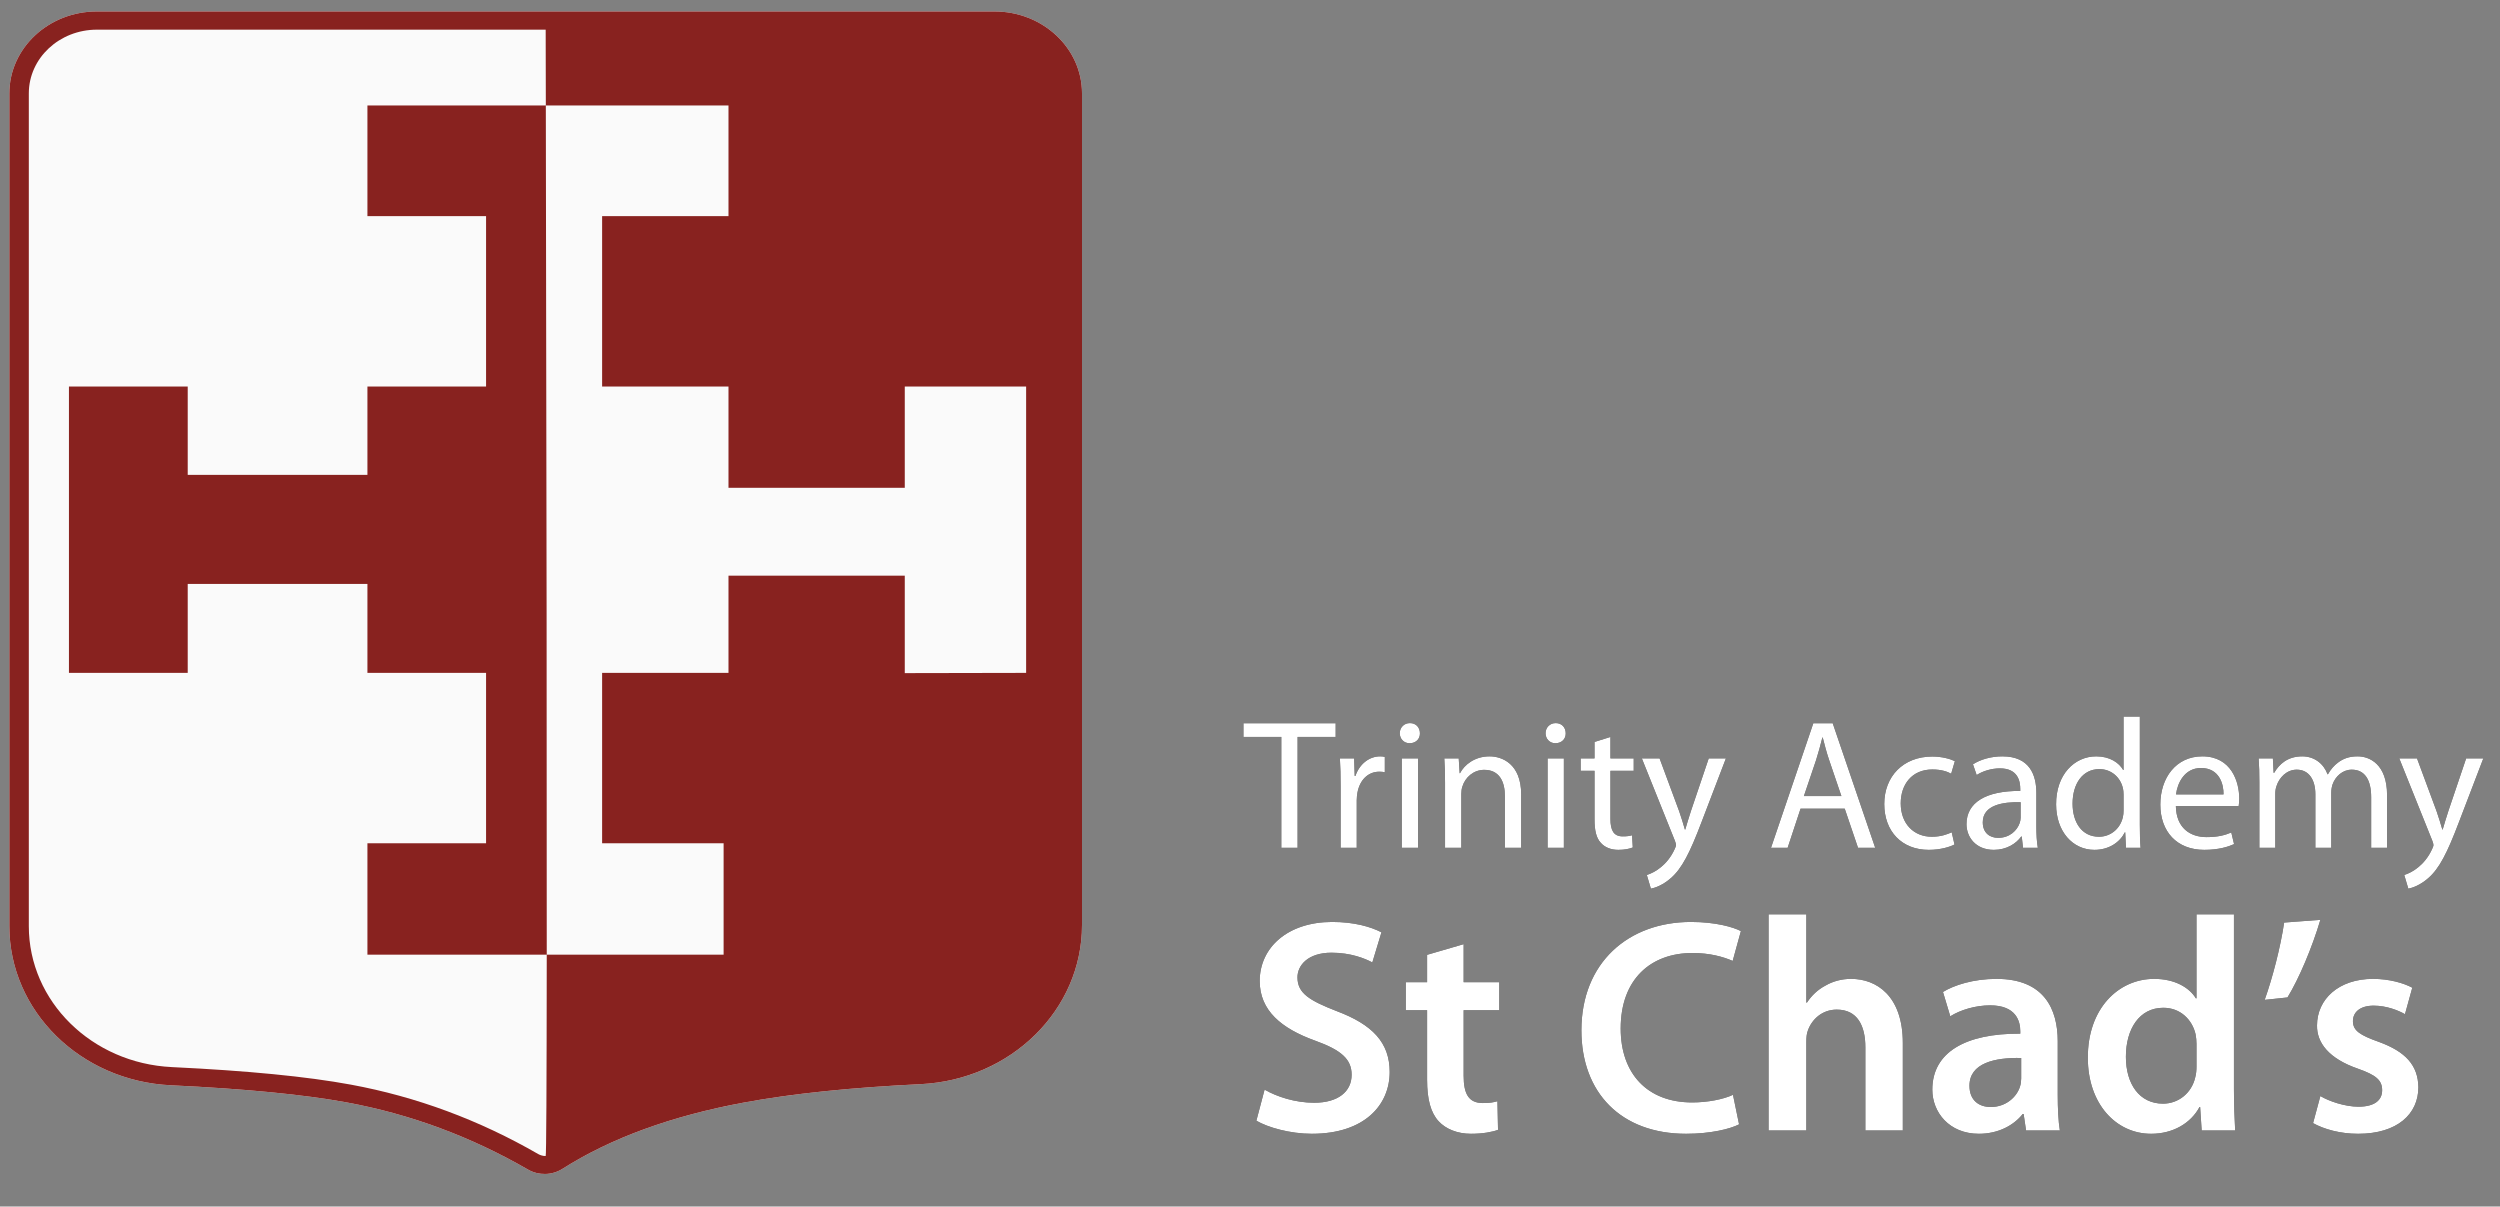 <?xml version="1.0" encoding="UTF-8"?>
<svg width="230px" height="111px" viewBox="0 0 230 111" version="1.1" xmlns="http://www.w3.org/2000/svg" xmlns:xlink="http://www.w3.org/1999/xlink">
    <rect x="0" y="0" width="230" height="111" fill="#808080" stroke="none"/>
    <title>logo</title>
    <defs>
        <path d="M119.378,78 L119.378,67.8 L122.88,67.8 L122.88,66.542 L114.397,66.542 L114.397,67.8 L117.882,67.8 L117.882,78 L119.378,78 Z M124.818,78 L124.818,73.614 C124.818,73.359 124.852,73.121 124.886,72.917 C125.09,71.795 125.838,70.996 126.892,70.996 C127.096,70.996 127.249,71.013 127.402,71.047 L127.402,69.636 C127.266,69.602 127.147,69.585 126.977,69.585 C125.974,69.585 125.073,70.282 124.699,71.387 L124.631,71.387 L124.58,69.772 L123.271,69.772 C123.322,70.537 123.339,71.37 123.339,72.339 L123.339,78 L124.818,78 Z M129.68,68.378 C130.275,68.378 130.649,67.97 130.632,67.46 C130.632,66.933 130.275,66.525 129.714,66.525 C129.17,66.525 128.779,66.933 128.779,67.46 C128.779,67.97 129.153,68.378 129.68,68.378 Z M130.462,78 L130.462,69.772 L128.966,69.772 L128.966,78 L130.462,78 Z M134.44,78 L134.44,73.053 C134.44,72.798 134.474,72.543 134.542,72.356 C134.797,71.523 135.562,70.826 136.548,70.826 C137.959,70.826 138.452,71.931 138.452,73.257 L138.452,78 L139.948,78 L139.948,73.087 C139.948,70.265 138.18,69.585 137.041,69.585 C135.681,69.585 134.729,70.35 134.321,71.132 L134.287,71.132 L134.202,69.772 L132.876,69.772 C132.927,70.452 132.944,71.149 132.944,71.999 L132.944,78 L134.44,78 Z M143.093,68.378 C143.688,68.378 144.062,67.97 144.045,67.46 C144.045,66.933 143.688,66.525 143.127,66.525 C142.583,66.525 142.192,66.933 142.192,67.46 C142.192,67.97 142.566,68.378 143.093,68.378 Z M143.875,78 L143.875,69.772 L142.379,69.772 L142.379,78 L143.875,78 Z M148.89,78.187 C149.468,78.187 149.927,78.085 150.216,77.966 L150.148,76.844 C149.927,76.912 149.689,76.946 149.281,76.946 C148.448,76.946 148.159,76.368 148.159,75.348 L148.159,70.911 L150.301,70.911 L150.301,69.772 L148.159,69.772 L148.159,67.8 L146.697,68.259 L146.697,69.772 L145.422,69.772 L145.422,70.911 L146.697,70.911 L146.697,75.399 C146.697,76.368 146.85,77.099 147.275,77.541 C147.632,77.949 148.193,78.187 148.89,78.187 Z M151.882,81.757 C152.256,81.689 152.987,81.434 153.718,80.788 C154.738,79.904 155.469,78.459 156.54,75.637 L158.784,69.772 L157.203,69.772 L155.571,74.6 C155.367,75.195 155.197,75.824 155.044,76.317 L155.01,76.317 C154.874,75.824 154.67,75.178 154.483,74.634 L152.681,69.772 L151.049,69.772 L154.092,77.354 C154.16,77.541 154.194,77.66 154.194,77.745 C154.194,77.83 154.143,77.949 154.075,78.102 C153.735,78.867 153.225,79.445 152.817,79.768 C152.375,80.142 151.882,80.38 151.508,80.499 L151.882,81.757 Z M164.462,78 L165.652,74.396 L169.715,74.396 L170.939,78 L172.52,78 L168.61,66.542 L166.825,66.542 L162.932,78 L164.462,78 Z M169.409,73.24 L165.958,73.24 L167.08,69.925 C167.301,69.228 167.488,68.531 167.658,67.851 L167.692,67.851 C167.862,68.514 168.032,69.194 168.287,69.942 L169.409,73.24 Z M177.45,78.187 C178.555,78.187 179.422,77.898 179.813,77.694 L179.558,76.572 C179.133,76.759 178.572,76.98 177.722,76.98 C176.09,76.98 174.866,75.807 174.866,73.903 C174.866,72.186 175.886,70.792 177.773,70.792 C178.589,70.792 179.15,70.979 179.507,71.183 L179.847,70.027 C179.439,69.823 178.657,69.602 177.773,69.602 C175.087,69.602 173.353,71.438 173.353,73.971 C173.353,76.487 174.968,78.187 177.45,78.187 Z M183.434,78.187 C184.607,78.187 185.491,77.609 185.95,76.963 L186.001,76.963 L186.12,78 L187.48,78 C187.378,77.439 187.344,76.742 187.344,76.028 L187.344,72.951 C187.344,71.302 186.732,69.585 184.216,69.585 C183.179,69.585 182.193,69.874 181.513,70.316 L181.853,71.302 C182.431,70.928 183.23,70.69 183.995,70.69 C185.678,70.69 185.865,71.914 185.865,72.594 L185.865,72.764 C182.686,72.747 180.918,73.835 180.918,75.824 C180.918,77.014 181.768,78.187 183.434,78.187 Z M183.825,77.082 C183.06,77.082 182.414,76.623 182.414,75.654 C182.414,74.056 184.267,73.767 185.899,73.801 L185.899,75.229 C185.899,75.382 185.865,75.552 185.814,75.705 C185.576,76.402 184.896,77.082 183.825,77.082 Z M192.682,78.187 C194.025,78.187 195.028,77.49 195.487,76.572 L195.521,76.572 L195.589,78 L196.932,78 C196.881,77.439 196.864,76.606 196.864,75.875 L196.864,65.93 L195.368,65.93 L195.368,70.843 L195.334,70.843 C194.96,70.18 194.11,69.585 192.852,69.585 C190.846,69.585 189.146,71.268 189.163,74.005 C189.163,76.504 190.693,78.187 192.682,78.187 Z M193.107,76.98 C191.492,76.98 190.676,75.603 190.676,73.937 C190.676,72.118 191.594,70.758 193.141,70.758 C194.263,70.758 195.079,71.54 195.3,72.492 C195.351,72.679 195.368,72.934 195.368,73.121 L195.368,74.549 C195.368,74.787 195.351,74.991 195.3,75.195 C195.028,76.317 194.11,76.98 193.107,76.98 Z M202.797,78.187 C204.106,78.187 205.007,77.898 205.534,77.66 L205.279,76.589 C204.718,76.827 204.072,77.014 203.001,77.014 C201.505,77.014 200.213,76.181 200.179,74.158 L205.959,74.158 C205.976,74.005 206.01,73.767 206.01,73.461 C206.01,71.948 205.296,69.585 202.61,69.585 C200.213,69.585 198.751,71.54 198.751,74.022 C198.751,76.504 200.264,78.187 202.797,78.187 Z M204.565,73.087 L200.196,73.087 C200.315,72.05 200.978,70.656 202.491,70.656 C204.174,70.656 204.582,72.135 204.565,73.087 Z M209.325,78 L209.325,73.036 C209.325,72.781 209.359,72.526 209.444,72.305 C209.682,71.557 210.362,70.809 211.297,70.809 C212.436,70.809 213.014,71.761 213.014,73.07 L213.014,78 L214.476,78 L214.476,72.917 C214.476,72.645 214.527,72.373 214.595,72.169 C214.85,71.438 215.513,70.809 216.363,70.809 C217.57,70.809 218.148,71.761 218.148,73.342 L218.148,78 L219.61,78 L219.61,73.155 C219.61,70.299 217.995,69.585 216.907,69.585 C216.125,69.585 215.581,69.789 215.088,70.163 C214.748,70.418 214.425,70.775 214.17,71.234 L214.136,71.234 C213.779,70.265 212.929,69.585 211.807,69.585 C210.447,69.585 209.682,70.316 209.223,71.098 L209.172,71.098 L209.104,69.772 L207.795,69.772 C207.846,70.452 207.863,71.149 207.863,71.999 L207.863,78 L209.325,78 Z M221.565,81.757 C221.939,81.689 222.67,81.434 223.401,80.788 C224.421,79.904 225.152,78.459 226.223,75.637 L228.467,69.772 L226.886,69.772 L225.254,74.6 C225.05,75.195 224.88,75.824 224.727,76.317 L224.693,76.317 C224.557,75.824 224.353,75.178 224.166,74.634 L222.364,69.772 L220.732,69.772 L223.775,77.354 C223.843,77.541 223.877,77.66 223.877,77.745 C223.877,77.83 223.826,77.949 223.758,78.102 C223.418,78.867 222.908,79.445 222.5,79.768 C222.058,80.142 221.565,80.38 221.191,80.499 L221.565,81.757 Z" id="path-1"></path>
        <path d="M120.682,104.308 C125.554,104.308 127.85,101.648 127.85,98.624 C127.85,95.908 126.254,94.256 122.978,93.024 C120.458,92.044 119.366,91.372 119.366,89.916 C119.366,88.824 120.318,87.648 122.502,87.648 C124.266,87.648 125.582,88.18 126.254,88.544 L127.094,85.772 C126.114,85.268 124.602,84.82 122.558,84.82 C118.47,84.82 115.894,87.172 115.894,90.252 C115.894,92.968 117.882,94.62 120.99,95.74 C123.398,96.608 124.35,97.448 124.35,98.876 C124.35,100.416 123.118,101.452 120.906,101.452 C119.142,101.452 117.462,100.892 116.342,100.248 L115.586,103.104 C116.622,103.72 118.694,104.308 120.682,104.308 Z M135.326,104.308 C136.418,104.308 137.314,104.14 137.818,103.944 L137.762,101.312 C137.37,101.424 137.062,101.48 136.418,101.48 C135.102,101.48 134.654,100.612 134.654,98.96 L134.654,92.94 L137.93,92.94 L137.93,90.364 L134.654,90.364 L134.654,86.864 L131.294,87.844 L131.294,90.364 L129.334,90.364 L129.334,92.94 L131.294,92.94 L131.294,99.352 C131.294,101.144 131.63,102.376 132.358,103.16 C133.002,103.86 134.066,104.308 135.326,104.308 Z M155.122,104.308 C157.39,104.308 159.182,103.86 159.994,103.44 L159.434,100.724 C158.538,101.144 157.082,101.424 155.682,101.424 C151.538,101.424 149.102,98.764 149.102,94.62 C149.102,90.084 151.874,87.676 155.71,87.676 C157.278,87.676 158.51,88.012 159.406,88.404 L160.162,85.66 C159.462,85.296 157.838,84.82 155.57,84.82 C149.802,84.82 145.49,88.572 145.49,94.788 C145.49,100.528 149.13,104.308 155.122,104.308 Z M166.182,104 L166.182,95.852 C166.182,95.46 166.21,95.096 166.322,94.816 C166.686,93.78 167.638,92.884 168.982,92.884 C170.886,92.884 171.614,94.368 171.614,96.356 L171.614,104 L175.058,104 L175.058,95.964 C175.058,91.596 172.622,90.056 170.298,90.056 C169.43,90.056 168.618,90.28 167.946,90.672 C167.246,91.036 166.658,91.596 166.238,92.24 L166.182,92.24 L166.182,84.12 L162.71,84.12 L162.71,104 L166.182,104 Z M182.058,104.308 C183.822,104.308 185.25,103.552 186.09,102.488 L186.174,102.488 L186.398,104 L189.506,104 C189.366,103.16 189.31,101.956 189.31,100.724 L189.31,95.796 C189.31,92.828 188.05,90.056 183.682,90.056 C181.526,90.056 179.762,90.644 178.754,91.26 L179.426,93.5 C180.35,92.912 181.75,92.492 183.094,92.492 C185.502,92.492 185.866,93.976 185.866,94.872 L185.866,95.096 C180.826,95.068 177.774,96.804 177.774,100.248 C177.774,102.32 179.314,104.308 182.058,104.308 Z M183.15,101.844 C182.058,101.844 181.19,101.228 181.19,99.884 C181.19,97.812 183.514,97.28 185.95,97.336 L185.95,99.212 C185.95,99.436 185.922,99.716 185.838,99.968 C185.53,100.948 184.522,101.844 183.15,101.844 Z M197.906,104.308 C199.894,104.308 201.546,103.356 202.358,101.844 L202.414,101.844 L202.554,104 L205.634,104 C205.578,103.076 205.522,101.564 205.522,100.164 L205.522,84.12 L202.078,84.12 L202.078,91.848 L202.022,91.848 C201.406,90.84 200.062,90.056 198.186,90.056 C194.91,90.056 192.054,92.772 192.082,97.336 C192.082,101.536 194.658,104.308 197.906,104.308 Z M198.998,101.536 C196.814,101.536 195.582,99.716 195.582,97.224 C195.582,94.676 196.814,92.716 199.026,92.716 C200.594,92.716 201.686,93.808 201.994,95.152 C202.05,95.432 202.078,95.768 202.078,96.048 L202.078,98.092 C202.078,98.456 202.05,98.792 201.966,99.1 C201.63,100.584 200.398,101.536 198.998,101.536 Z M208.35,91.988 L210.45,91.764 C211.514,90.028 212.718,87.172 213.474,84.624 L210.142,84.876 C209.806,87.144 209.078,89.944 208.35,91.988 Z M216.946,104.308 C220.558,104.308 222.49,102.488 222.49,100.024 C222.462,98.008 221.314,96.748 218.85,95.852 C217.114,95.236 216.47,94.816 216.47,93.948 C216.47,93.108 217.142,92.52 218.374,92.52 C219.578,92.52 220.67,92.968 221.258,93.304 L221.93,90.868 C221.146,90.448 219.83,90.056 218.318,90.056 C215.154,90.056 213.166,91.932 213.166,94.34 C213.138,95.936 214.258,97.392 216.918,98.316 C218.598,98.904 219.158,99.38 219.158,100.304 C219.158,101.2 218.486,101.816 216.974,101.816 C215.742,101.816 214.258,101.312 213.474,100.836 L212.802,103.328 C213.81,103.888 215.294,104.308 216.946,104.308 Z" id="path-2"></path>
    </defs>
    <g id="Page-1" stroke="none" stroke-width="1" fill="none" fill-rule="evenodd">
        <g id="logo" fill-rule="nonzero">
            <g id="Group" transform="translate(0.861, 0.185)">
                <path d="M90.627,0.869 C95.076,0.869 98.683,4.244 98.683,8.407 L98.683,84.921 C98.683,92.721 92.154,99.155 83.828,99.558 C77.425,99.868 72.021,100.43 67.616,101.243 C60.928,102.479 55.348,104.515 50.877,107.351 C49.929,107.953 48.693,107.978 47.718,107.416 C42.451,104.378 36.901,102.321 31.066,101.243 C27.13,100.517 21.73,99.989 14.864,99.661 C6.535,99.262 0,92.827 0,85.023 L0,8.407 C0,4.244 3.607,0.869 8.056,0.869 L90.627,0.869 Z" id="Combined-Shape-Copy" fill="#FAFAFA"></path>
                <path d="M49.44,87.647 L32.942,87.647 L32.942,77.398 L43.857,77.398 L43.857,61.72 L32.942,61.72 L32.942,53.534 L16.409,53.534 L16.409,61.72 L5.482,61.72 L5.482,35.379 L16.409,35.379 L16.409,43.503 L32.942,43.503 L32.942,35.379 L43.857,35.379 L43.857,19.697 L32.942,19.697 L32.942,9.515 L49.355,9.515 C49.35,7.232 49.346,4.908 49.341,2.544 L8.056,2.544 C4.595,2.544 1.79,5.169 1.79,8.407 L1.79,85.023 C1.79,91.935 7.578,97.635 14.956,97.988 C21.899,98.32 27.379,98.855 31.413,99.6 C37.459,100.717 43.21,102.848 48.657,105.99 C48.852,106.102 49.122,106.177 49.341,106.168 C49.398,106.165 49.431,99.991 49.44,87.647 Z M90.627,0.869 C95.076,0.869 98.683,4.244 98.683,8.407 L98.683,84.921 C98.683,92.721 92.154,99.155 83.828,99.558 C77.425,99.868 72.021,100.43 67.616,101.243 C60.928,102.479 55.348,104.515 50.877,107.351 C49.929,107.953 48.693,107.978 47.718,107.416 C42.451,104.378 36.901,102.321 31.066,101.243 C27.13,100.517 21.73,99.989 14.864,99.661 C6.535,99.262 0,92.827 0,85.023 L0,8.407 C0,4.244 3.607,0.869 8.056,0.869 L90.627,0.869 Z M49.44,87.647 L65.711,87.647 L65.711,77.398 L54.534,77.398 L54.534,61.72 L66.16,61.72 L66.16,52.778 L82.378,52.778 L82.378,61.742 L93.543,61.72 L93.543,35.379 L82.378,35.379 L82.378,44.691 L66.16,44.691 L66.16,35.379 L54.534,35.379 L54.534,19.697 L66.16,19.697 L66.16,9.515 L49.355,9.515 C49.423,45.744 49.451,71.788 49.44,87.647 Z" id="Combined-Shape" fill="#88221F"></path>
            </g>
            <g id="TrinityAcademy">
                <use fill="#000000" xlink:href="#path-1"></use>
                <use fill="#FFFFFF" xlink:href="#path-1"></use>
            </g>
            <g id="StChad’s">
                <use fill="#000000" xlink:href="#path-2"></use>
                <use fill="#FFFFFF" xlink:href="#path-2"></use>
            </g>
        </g>
    </g>
</svg>
